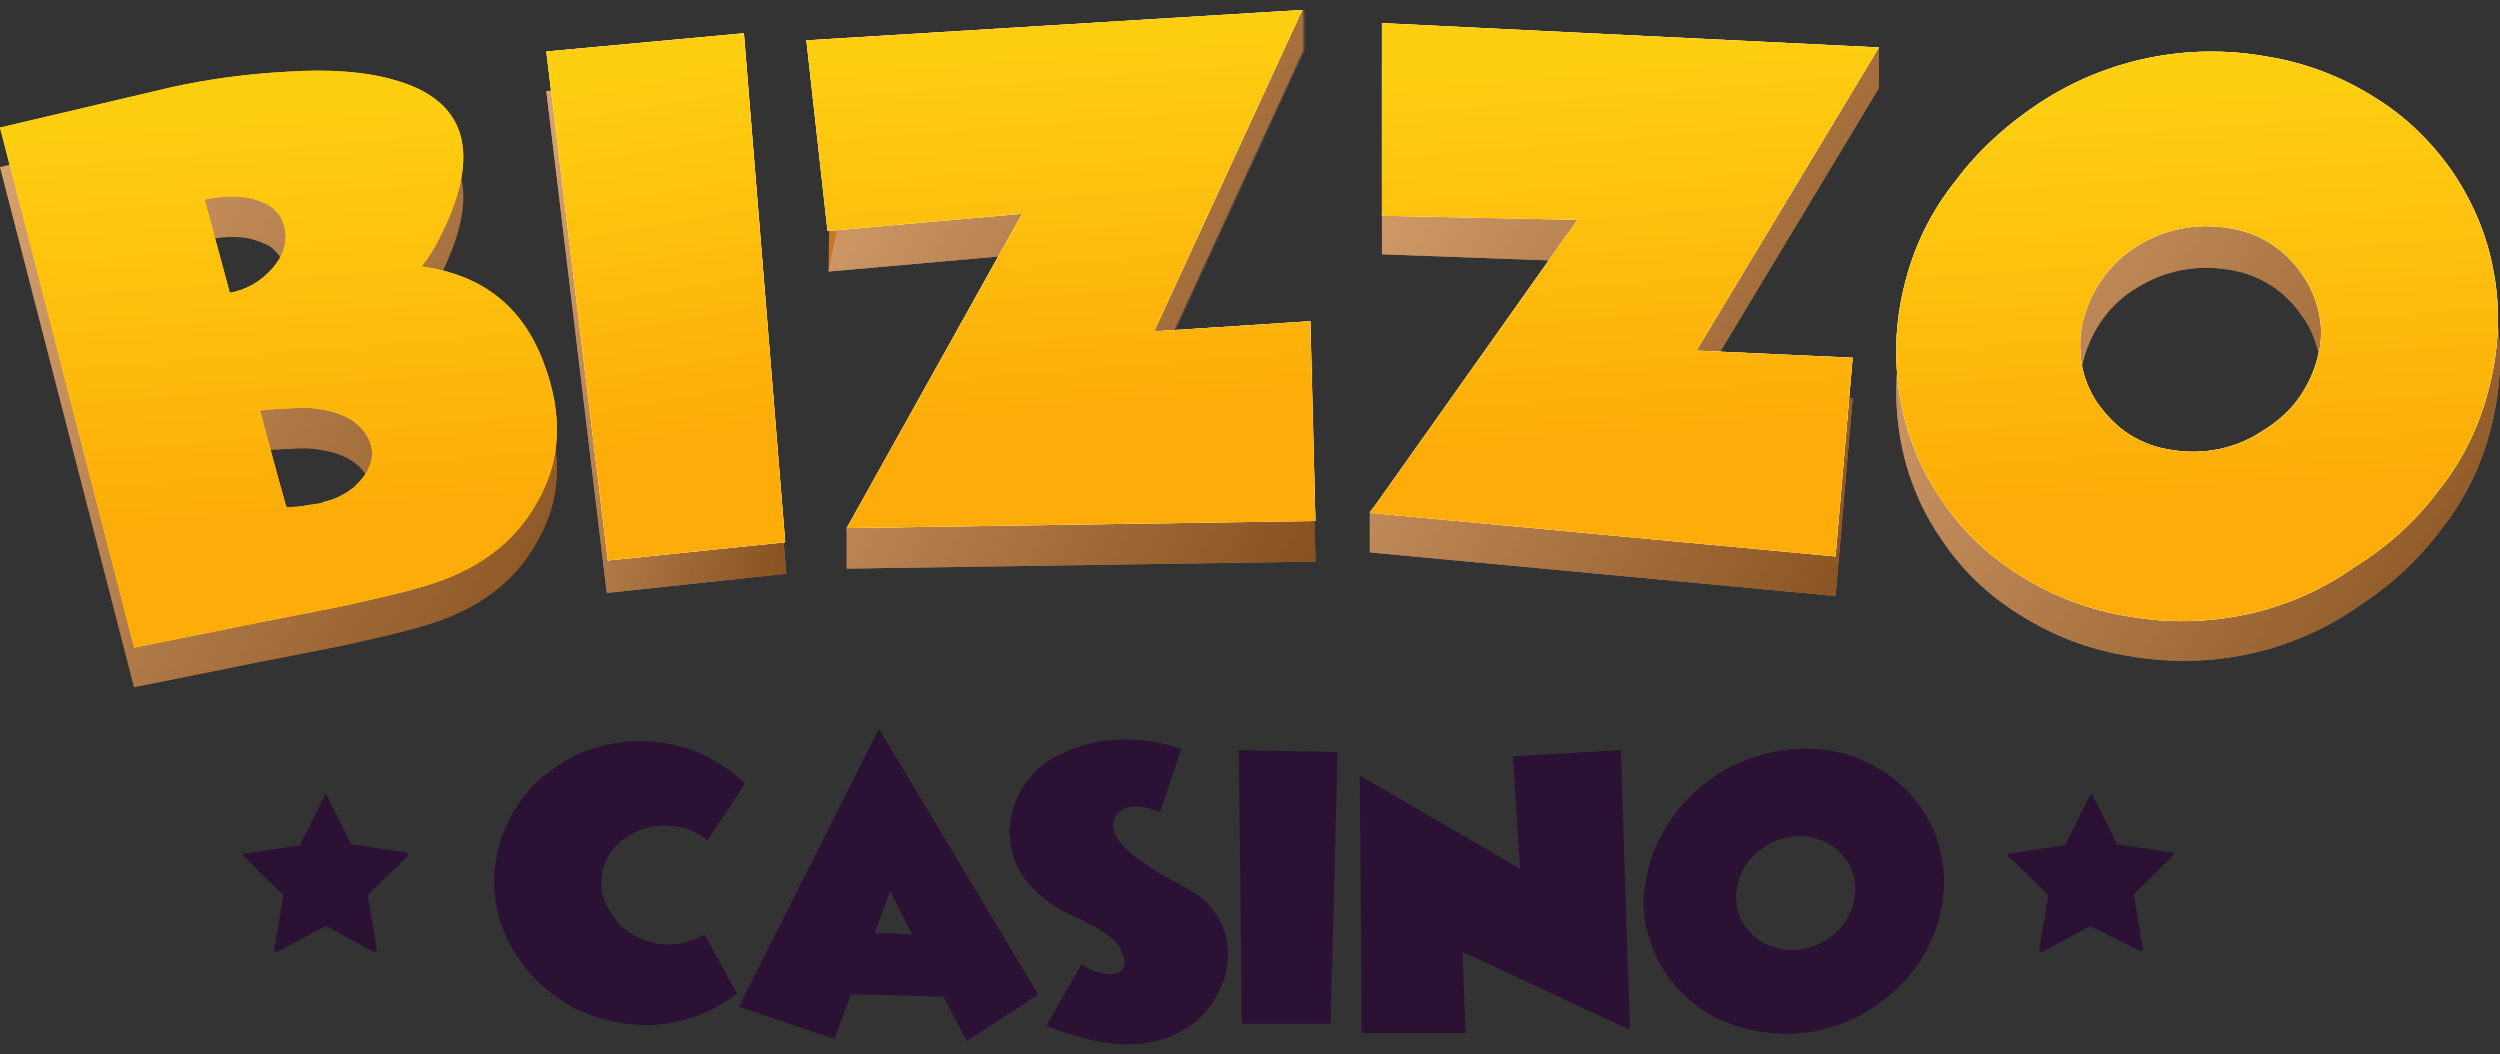 <svg width="230" height="97" viewBox="0 0 230 97" fill="none" xmlns="http://www.w3.org/2000/svg">
<rect x="0" y="0" width="230" height="97" fill="#333333" stroke="none"/>
<g clip-path="url(#clip0_3611_701)">
<path d="M216.349 19.757H215.421V35.708H216.349V19.757Z" fill="#DAC3DD"/>
<path d="M204.571 12.76L204.478 11.828C202.624 12.014 195.854 12.854 191.032 16.212L191.588 16.958C196.225 13.787 202.902 12.947 204.571 12.76Z" fill="#DAC3DD"/>
<path d="M49.984 36.92C51.838 41.772 51.653 46.062 49.335 49.98C47.294 53.618 43.863 56.137 39.134 57.536C37.001 58.189 34.404 58.749 31.53 59.401L27.727 60.148L23.925 60.894L12.334 63.227L0 15.372L15.857 11.641C19.289 10.895 22.813 10.428 26.336 10.242C30.324 9.962 33.663 10.242 36.259 10.988C42.936 12.854 44.42 17.704 40.432 25.54C39.968 26.473 39.412 27.406 38.763 28.152C44.327 28.991 48.036 31.883 49.984 36.92ZM21.143 30.671C22.72 30.391 24.111 29.551 25.131 28.338C25.502 27.872 25.873 27.406 26.058 26.753C26.244 26.193 26.336 25.54 26.244 24.98C26.151 24.421 25.966 23.861 25.595 23.395C25.224 22.928 24.76 22.555 24.203 22.368C22.813 21.715 21.051 21.622 18.825 22.089L21.143 30.671ZM32.55 48.581C33.106 48.021 33.663 47.461 33.941 46.715C34.312 45.969 34.312 45.129 34.033 44.383C33.384 42.798 31.901 41.772 29.582 41.398C28.562 41.212 27.542 41.212 26.615 41.305C25.78 41.305 24.945 41.398 23.925 41.491L26.336 50.446C26.336 50.539 26.893 50.539 28.006 50.353C28.377 50.26 28.748 50.26 29.211 50.167C29.582 50.074 29.768 50.074 29.86 49.98C30.695 49.794 31.53 49.42 32.271 48.861L32.55 48.581Z" fill="#CB7529"/>
<path d="M55.826 54.551L50.262 8.376L68.623 6.697L72.333 52.779L55.826 54.551Z" fill="#CB7529"/>
<path d="M121.018 51.66L77.896 52.312V48.581L94.125 23.395L76.228 24.98L76.413 10.149L119.905 0.914V4.645L106.273 34.215L120.647 33.283L121.018 51.66Z" fill="#CB7529"/>
<path d="M168.869 54.831L126.025 50.82V47.089L144.943 24.048L127.139 23.395V5.858L172.857 4.365V8.097L156.072 35.988L170.445 36.641L168.869 54.831Z" fill="#CB7529"/>
<path d="M195.762 60.334C192.238 59.775 188.807 58.469 185.747 56.51C182.871 54.738 180.461 52.406 178.606 49.607C176.658 46.808 175.36 43.544 174.804 40.186C174.247 36.827 174.34 33.376 175.267 30.018C176.102 26.473 177.679 23.208 179.904 20.41C183.243 16.025 187.601 12.667 192.701 10.615C197.802 8.563 203.272 8.003 208.652 8.843C212.175 9.402 215.607 10.708 218.667 12.667C221.542 14.44 223.953 16.772 225.9 19.57C227.756 22.369 229.054 25.447 229.609 28.712C230.26 32.163 230.073 35.708 229.239 39.066C228.404 42.611 226.828 45.876 224.603 48.674C222.469 51.566 219.779 53.991 216.719 55.951C210.599 60.148 203.088 61.641 195.762 60.334ZM191.681 33.096C191.31 34.402 191.218 35.801 191.496 37.107C191.681 38.413 192.238 39.719 192.98 40.839C193.814 41.958 194.742 42.984 195.948 43.73C197.152 44.477 198.45 44.943 199.842 45.129C202.717 45.689 205.683 45.036 208.188 43.451C209.393 42.704 210.506 41.772 211.34 40.652C212.175 39.532 212.825 38.227 213.196 36.827C213.567 35.521 213.66 34.122 213.381 32.816C213.103 31.51 212.639 30.204 211.804 29.085C211.063 27.966 210.044 26.939 208.838 26.193C207.633 25.447 206.334 24.98 204.942 24.794C202.067 24.328 199.101 24.887 196.596 26.473C194.185 27.872 192.424 30.298 191.681 33.096Z" fill="#CB7529"/>
<g opacity="0.6">
<path opacity="0.6" d="M49.984 36.92C51.838 41.772 51.653 46.062 49.335 49.98C47.294 53.618 43.863 56.137 39.134 57.536C37.001 58.189 34.404 58.749 31.53 59.401L27.727 60.148L23.925 60.894L12.334 63.227L0 15.372L15.857 11.641C19.289 10.895 22.813 10.428 26.336 10.242C30.324 9.962 33.663 10.242 36.259 10.988C42.936 12.854 44.42 17.704 40.432 25.54C39.968 26.473 39.412 27.406 38.763 28.152C44.327 28.991 48.036 31.883 49.984 36.92ZM21.143 30.671C22.72 30.391 24.111 29.551 25.131 28.338C25.502 27.872 25.873 27.406 26.058 26.753C26.244 26.193 26.336 25.54 26.244 24.98C26.151 24.421 25.966 23.861 25.595 23.395C25.224 22.928 24.76 22.555 24.203 22.368C22.813 21.715 21.051 21.622 18.825 22.089L21.143 30.671ZM32.55 48.581C33.106 48.021 33.663 47.461 33.941 46.715C34.312 45.969 34.312 45.129 34.033 44.383C33.384 42.798 31.901 41.772 29.582 41.398C28.562 41.212 27.542 41.212 26.615 41.305C25.78 41.305 24.945 41.398 23.925 41.491L26.336 50.446C26.336 50.539 26.893 50.539 28.006 50.353C28.377 50.26 28.748 50.26 29.211 50.167C29.582 50.074 29.768 50.074 29.86 49.98C30.695 49.794 31.53 49.42 32.271 48.861L32.55 48.581Z" fill="url(#paint0_linear_3611_701)"/>
<g opacity="0.6">
<path d="M55.826 54.551L50.262 8.376L68.623 6.697L72.333 52.779L55.826 54.551Z" fill="url(#paint1_linear_3611_701)"/>
<path d="M55.826 54.551L50.262 8.376L68.623 6.697L72.333 52.779L55.826 54.551Z" fill="url(#paint2_linear_3611_701)"/>
</g>
<g opacity="0.6">
<path d="M121.018 51.66L77.897 52.312V48.581L94.126 23.395L76.228 24.98L78.824 12.481L76.135 4.738L119.998 0.914V4.645L106.366 34.215L120.74 33.283L121.018 51.66Z" fill="url(#paint3_linear_3611_701)"/>
<path d="M121.018 51.66L77.897 52.312V48.581L94.126 23.395L76.228 24.98L78.824 12.481L76.135 4.738L119.998 0.914V4.645L106.366 34.215L120.74 33.283L121.018 51.66Z" fill="url(#paint4_linear_3611_701)"/>
</g>
<g opacity="0.6">
<path d="M168.869 54.831L126.025 50.82V47.089L144.943 24.048L127.139 23.395V5.858L172.857 4.365V8.097L156.072 35.988L170.445 36.641L168.869 54.831Z" fill="url(#paint5_linear_3611_701)"/>
<path d="M168.869 54.831L126.025 50.82V47.089L144.943 24.048L127.139 23.395V5.858L172.857 4.365V8.097L156.072 35.988L170.445 36.641L168.869 54.831Z" fill="url(#paint6_linear_3611_701)"/>
</g>
<g opacity="0.6">
<path d="M195.762 60.335C192.238 59.775 188.807 58.469 185.747 56.51C182.871 54.738 180.461 52.405 178.606 49.607C176.658 46.809 175.36 43.544 174.804 40.186C174.247 36.827 174.34 33.376 175.267 30.018C176.102 26.473 177.679 23.208 179.904 20.41C183.243 16.025 187.601 12.667 192.701 10.615C197.802 8.563 203.272 8.003 208.652 8.843C212.175 9.402 215.607 10.708 218.667 12.667C221.542 14.44 223.953 16.772 225.9 19.57C227.756 22.369 229.054 25.447 229.609 28.712C230.26 32.163 230.073 35.708 229.239 39.066C228.404 42.611 226.828 45.876 224.603 48.674C222.469 51.566 219.779 53.991 216.719 55.95C210.599 60.148 203.088 61.641 195.762 60.335ZM191.681 33.096C191.31 34.402 191.218 35.801 191.496 37.107C191.681 38.413 192.238 39.719 192.98 40.838C193.814 41.958 194.742 42.984 195.948 43.731C197.152 44.476 198.45 44.943 199.842 45.129C202.717 45.689 205.683 45.036 208.188 43.45C209.393 42.704 210.506 41.771 211.34 40.652C212.175 39.533 212.825 38.226 213.196 36.827C213.567 35.522 213.66 34.122 213.381 32.816C213.103 31.51 212.639 30.204 211.804 29.085C211.063 27.966 210.044 26.94 208.838 26.193C207.633 25.447 206.334 24.981 204.942 24.794C202.067 24.328 199.101 24.887 196.596 26.473C194.185 27.872 192.424 30.298 191.681 33.096Z" fill="url(#paint7_linear_3611_701)"/>
<path d="M195.762 60.335C192.238 59.775 188.807 58.469 185.747 56.51C182.871 54.738 180.461 52.405 178.606 49.607C176.658 46.809 175.36 43.544 174.804 40.186C174.247 36.827 174.34 33.376 175.267 30.018C176.102 26.473 177.679 23.208 179.904 20.41C183.243 16.025 187.601 12.667 192.701 10.615C197.802 8.563 203.272 8.003 208.652 8.843C212.175 9.402 215.607 10.708 218.667 12.667C221.542 14.44 223.953 16.772 225.9 19.57C227.756 22.369 229.054 25.447 229.609 28.712C230.26 32.163 230.073 35.708 229.239 39.066C228.404 42.611 226.828 45.876 224.603 48.674C222.469 51.566 219.779 53.991 216.719 55.95C210.599 60.148 203.088 61.641 195.762 60.335ZM191.681 33.096C191.31 34.402 191.218 35.801 191.496 37.107C191.681 38.413 192.238 39.719 192.98 40.838C193.814 41.958 194.742 42.984 195.948 43.731C197.152 44.476 198.45 44.943 199.842 45.129C202.717 45.689 205.683 45.036 208.188 43.45C209.393 42.704 210.506 41.771 211.34 40.652C212.175 39.533 212.825 38.226 213.196 36.827C213.567 35.522 213.66 34.122 213.381 32.816C213.103 31.51 212.639 30.204 211.804 29.085C211.063 27.966 210.044 26.94 208.838 26.193C207.633 25.447 206.334 24.981 204.942 24.794C202.067 24.328 199.101 24.887 196.596 26.473C194.185 27.872 192.424 30.298 191.681 33.096Z" fill="url(#paint8_linear_3611_701)"/>
</g>
</g>
<path d="M67.789 91.398C64.914 93.637 61.297 94.663 57.773 94.197C56.011 94.01 54.249 93.45 52.58 92.611C51.096 91.771 49.705 90.652 48.593 89.346C47.48 88.04 46.645 86.548 46.089 84.962C45.532 83.282 45.347 81.51 45.532 79.831C45.718 78.059 46.274 76.473 47.109 74.887C47.944 73.395 49.056 72.088 50.447 71.062C53.229 68.824 56.846 67.891 60.37 68.264C63.43 68.543 66.305 69.943 68.53 72.088L65.1 77.312C64.172 76.566 63.059 76.1 61.854 76.007C60.277 75.82 58.793 76.193 57.495 77.126C56.939 77.499 56.382 78.059 56.011 78.712C55.64 79.365 55.362 80.017 55.362 80.764C55.27 81.51 55.362 82.257 55.64 82.91C55.919 83.562 56.29 84.215 56.753 84.775C57.773 85.895 59.072 86.548 60.556 86.827C62.039 87.014 63.523 86.734 64.821 85.988L67.789 91.398Z" fill="#2B1234"/>
<path d="M76.784 95.596L67.974 92.611L80.864 67.052L95.516 91.492L88.932 95.783L86.799 91.678L78.268 91.492L76.784 95.596ZM83.924 85.988L81.884 81.977L80.493 85.802L83.924 85.988Z" fill="#2B1234"/>
<path d="M108.685 68.916L106.737 74.7C104.697 73.954 103.306 74.047 102.75 74.98C101.915 76.099 102.657 77.499 104.79 79.084C105.717 79.737 106.737 80.39 107.757 80.95L108.128 81.137L108.499 81.323C108.778 81.51 108.963 81.603 109.149 81.696C109.612 81.976 109.89 82.163 110.076 82.256C111.374 83.189 112.394 84.495 112.765 86.081C113.136 87.573 113.043 89.252 112.394 90.651C111.838 92.144 110.817 93.356 109.612 94.289C108.128 95.316 106.366 95.968 104.512 96.062C103.121 96.155 101.73 95.968 100.432 95.689C99.041 95.316 97.65 94.942 96.259 94.382L99.504 88.692C100.339 89.346 101.359 89.625 102.379 89.625C103.213 89.532 103.584 89.066 103.399 88.132C103.213 87.48 102.936 86.92 102.472 86.454C101.822 85.894 101.08 85.427 100.246 85.054L99.597 84.682L98.762 84.308C98.206 84.028 97.742 83.749 97.371 83.562C95.053 82.163 93.569 80.391 93.105 78.338C92.641 76.566 92.92 74.7 93.755 73.021C94.589 71.435 95.888 70.129 97.556 69.383C99.782 68.263 102.286 67.891 104.79 68.077C106.088 68.17 107.387 68.45 108.685 68.916Z" fill="#2B1234"/>
<path d="M114.248 94.197L113.97 69.01L123.058 69.197L122.409 94.197H114.248Z" fill="#2B1234"/>
<path d="M125.283 95.036L125.098 71.343L139.843 79.924L139.193 69.57L149.116 69.01L149.95 94.757L134.557 87.574L134.835 95.036H125.283Z" fill="#2B1234"/>
<path d="M163.027 95.035C161.265 94.942 159.503 94.382 157.834 93.636C156.351 92.89 155.052 91.77 153.939 90.465C152.827 89.159 152.084 87.573 151.621 85.987C151.157 84.401 151.064 82.629 151.436 80.95C151.713 79.177 152.363 77.498 153.383 75.913C154.866 73.581 156.907 71.715 159.318 70.502C161.729 69.289 164.511 68.73 167.2 68.916C168.962 69.01 170.724 69.57 172.3 70.409C173.784 71.155 175.083 72.275 176.195 73.581C177.215 74.887 178.05 76.379 178.421 77.965C178.884 79.644 178.977 81.416 178.699 83.096C178.421 84.868 177.772 86.547 176.845 88.132C175.917 89.625 174.619 91.025 173.228 92.051C170.353 94.289 166.644 95.409 163.027 95.035ZM159.781 81.696C159.688 82.349 159.689 83.002 159.874 83.748C160.06 84.401 160.338 85.054 160.802 85.52C161.265 86.08 161.822 86.547 162.378 86.827C163.027 87.106 163.676 87.293 164.326 87.387C165.809 87.48 167.293 87.106 168.406 86.174C168.962 85.801 169.518 85.241 169.889 84.588C170.26 83.935 170.538 83.282 170.631 82.629C170.724 81.976 170.724 81.23 170.538 80.577C170.353 79.924 170.075 79.27 169.611 78.805C169.147 78.245 168.591 77.778 168.035 77.498C167.385 77.219 166.736 77.032 166.087 76.939C164.603 76.846 163.12 77.219 162.007 78.151C160.802 78.991 160.06 80.203 159.781 81.696Z" fill="#2B1234"/>
<path d="M49.984 33.283C51.838 38.134 51.653 42.425 49.335 46.343C47.294 49.981 43.863 52.5 39.134 53.899C37.001 54.552 34.404 55.111 31.53 55.764L27.727 56.511L23.925 57.257L12.334 59.589L0 11.735L15.857 8.004C19.289 7.257 22.813 6.791 26.336 6.604C30.324 6.325 33.663 6.604 36.259 7.351C42.936 9.216 44.42 14.067 40.432 21.903C39.968 22.836 39.412 23.768 38.763 24.515C44.327 25.261 48.036 28.153 49.984 33.283ZM21.143 26.94C22.72 26.66 24.111 25.821 25.131 24.608C25.502 24.142 25.873 23.675 26.058 23.022C26.244 22.462 26.336 21.81 26.244 21.25C26.151 20.69 25.966 20.131 25.595 19.664C25.224 19.198 24.76 18.825 24.203 18.638C22.813 17.985 21.051 17.892 18.825 18.358L21.143 26.94ZM32.55 44.85C33.106 44.291 33.663 43.731 33.941 42.985C34.312 42.239 34.312 41.399 34.033 40.653C33.384 39.066 31.901 38.04 29.582 37.668C28.562 37.481 27.542 37.481 26.615 37.575C25.78 37.575 24.945 37.668 23.925 37.761C25.502 43.731 26.336 46.623 26.336 46.623C26.336 46.623 26.893 46.716 28.006 46.53C28.377 46.436 28.748 46.436 29.211 46.343C29.397 46.343 29.675 46.25 29.86 46.156C30.695 45.97 31.53 45.597 32.271 45.037L32.55 44.85Z" fill="#FFCE07"/>
<path d="M55.919 51.566L50.262 4.738L68.438 3.059L72.24 49.887L55.919 51.566Z" fill="#FFCE07"/>
<path d="M121.018 47.928L77.896 48.581L94.032 19.663L76.134 21.249L74.187 3.712L119.812 0.914L106.18 30.484L120.554 29.551L121.018 47.928Z" fill="#FFCE07"/>
<path d="M168.869 51.193L126.025 47.183L145.129 20.224L127.139 19.851V2.127L172.857 4.366L156.072 32.257L170.445 32.91L168.869 51.193Z" fill="#FFCE07"/>
<path d="M195.761 56.697C192.237 56.138 188.806 54.831 185.746 52.872C182.871 51.1 180.46 48.769 178.606 45.969C176.658 43.171 175.359 39.907 174.803 36.548C174.247 33.19 174.34 29.738 175.174 26.38C176.009 22.836 177.585 19.571 179.811 16.772C181.944 13.88 184.633 11.455 187.601 9.496C193.814 5.392 201.325 3.899 208.558 5.205C212.082 5.765 215.514 7.071 218.573 9.03C221.448 10.802 223.859 13.227 225.715 15.933C227.569 18.731 228.868 21.809 229.423 25.074C230.073 28.526 229.887 32.071 229.052 35.429C228.217 38.974 226.641 42.238 224.416 45.036C222.283 47.929 219.594 50.354 216.533 52.219C210.599 56.417 203.088 58.003 195.761 56.697ZM191.681 29.365C191.31 30.671 191.31 32.071 191.496 33.377C191.681 34.682 192.237 35.988 192.979 37.108C193.814 38.227 194.741 39.253 195.947 40C197.152 40.746 198.45 41.212 199.842 41.399C202.717 41.865 205.683 41.305 208.188 39.626C209.393 38.88 210.505 37.947 211.34 36.828C212.175 35.709 212.825 34.403 213.194 33.003C213.567 31.697 213.658 30.298 213.38 28.992C213.103 27.686 212.639 26.38 211.804 25.261C211.063 24.141 210.041 23.115 208.838 22.369C207.63 21.623 206.334 21.156 204.942 20.97C202.067 20.503 199.101 21.063 196.596 22.649C194.185 24.141 192.423 26.567 191.681 29.365Z" fill="#FFCE07"/>
<path d="M49.984 33.283C51.838 38.134 51.653 42.425 49.335 46.343C47.294 49.981 43.863 52.5 39.134 53.899C37.001 54.552 34.404 55.111 31.53 55.764L27.727 56.511L23.925 57.257L12.334 59.589L0 11.735L15.857 8.004C19.289 7.257 22.813 6.791 26.336 6.604C30.324 6.325 33.663 6.604 36.259 7.351C42.936 9.216 44.42 14.067 40.432 21.903C39.968 22.836 39.412 23.768 38.763 24.515C44.327 25.261 48.036 28.153 49.984 33.283ZM21.143 26.94C22.72 26.66 24.111 25.821 25.131 24.608C25.502 24.142 25.873 23.675 26.058 23.022C26.244 22.462 26.336 21.81 26.244 21.25C26.151 20.69 25.966 20.131 25.595 19.664C25.224 19.198 24.76 18.825 24.203 18.638C22.813 17.985 21.051 17.892 18.825 18.358L21.143 26.94ZM32.55 44.85C33.106 44.291 33.663 43.731 33.941 42.985C34.312 42.239 34.312 41.399 34.033 40.653C33.384 39.066 31.901 38.04 29.582 37.668C28.562 37.481 27.542 37.481 26.615 37.575C25.78 37.575 24.945 37.668 23.925 37.761C25.502 43.731 26.336 46.623 26.336 46.623C26.336 46.623 26.893 46.716 28.006 46.53C28.377 46.436 28.748 46.436 29.211 46.343C29.397 46.343 29.675 46.25 29.86 46.156C30.695 45.97 31.53 45.597 32.271 45.037L32.55 44.85Z" fill="url(#paint9_linear_3611_701)"/>
<path d="M55.919 51.566L50.262 4.738L68.438 3.059L72.24 49.887L55.919 51.566Z" fill="url(#paint10_linear_3611_701)"/>
<path d="M55.919 51.566L50.262 4.738L68.438 3.059L72.24 49.887L55.919 51.566Z" fill="url(#paint11_linear_3611_701)"/>
<path d="M121.018 47.928L77.896 48.581L94.032 19.663L76.134 21.249L74.187 3.712L119.812 0.914L106.18 30.484L120.554 29.551L121.018 47.928Z" fill="url(#paint12_linear_3611_701)"/>
<path d="M121.018 47.928L77.896 48.581L94.032 19.663L76.134 21.249L74.187 3.712L119.812 0.914L106.18 30.484L120.554 29.551L121.018 47.928Z" fill="url(#paint13_linear_3611_701)"/>
<path d="M168.869 51.193L126.025 47.183L145.129 20.224L127.139 19.851V2.127L172.857 4.366L156.072 32.257L170.445 32.91L168.869 51.193Z" fill="url(#paint14_linear_3611_701)"/>
<path d="M168.869 51.193L126.025 47.183L145.129 20.224L127.139 19.851V2.127L172.857 4.366L156.072 32.257L170.445 32.91L168.869 51.193Z" fill="url(#paint15_linear_3611_701)"/>
<path d="M195.761 56.697C192.237 56.138 188.806 54.831 185.746 52.873C182.871 51.1 180.46 48.768 178.606 45.97C176.658 43.171 175.359 39.906 174.803 36.548C174.247 33.19 174.34 29.738 175.174 26.38C176.009 22.835 177.585 19.571 179.811 16.772C181.944 13.88 184.633 11.455 187.601 9.496C193.814 5.392 201.325 3.899 208.558 5.205C212.082 5.765 215.514 7.071 218.573 9.03C221.448 10.802 223.859 13.227 225.715 15.933C227.569 18.731 228.868 21.809 229.423 25.074C230.073 28.526 229.887 32.07 229.052 35.429C228.217 38.973 226.641 42.238 224.416 45.037C222.283 47.928 219.594 50.354 216.533 52.219C210.599 56.417 203.088 58.003 195.761 56.697ZM191.681 29.365C191.31 30.671 191.31 32.07 191.496 33.377C191.681 34.682 192.237 35.988 192.979 37.108C193.814 38.227 194.741 39.254 195.947 39.999C197.152 40.746 198.45 41.212 199.842 41.399C202.717 41.865 205.683 41.306 208.188 39.626C209.393 38.88 210.505 37.947 211.34 36.828C212.175 35.709 212.825 34.403 213.194 33.003C213.567 31.698 213.658 30.298 213.38 28.992C213.103 27.686 212.639 26.38 211.804 25.261C211.063 24.142 210.041 23.115 208.838 22.369C207.63 21.623 206.334 21.156 204.942 20.97C202.067 20.503 199.101 21.063 196.596 22.649C194.185 24.142 192.423 26.567 191.681 29.365Z" fill="url(#paint16_linear_3611_701)"/>
<path d="M195.761 56.697C192.237 56.138 188.806 54.831 185.746 52.873C182.871 51.1 180.46 48.768 178.606 45.97C176.658 43.171 175.359 39.906 174.803 36.548C174.247 33.19 174.34 29.738 175.174 26.38C176.009 22.835 177.585 19.571 179.811 16.772C181.944 13.88 184.633 11.455 187.601 9.496C193.814 5.392 201.325 3.899 208.558 5.205C212.082 5.765 215.514 7.071 218.573 9.03C221.448 10.802 223.859 13.227 225.715 15.933C227.569 18.731 228.868 21.809 229.423 25.074C230.073 28.526 229.887 32.07 229.052 35.429C228.217 38.973 226.641 42.238 224.416 45.037C222.283 47.928 219.594 50.354 216.533 52.219C210.599 56.417 203.088 58.003 195.761 56.697ZM191.681 29.365C191.31 30.671 191.31 32.07 191.496 33.377C191.681 34.682 192.237 35.988 192.979 37.108C193.814 38.227 194.741 39.254 195.947 39.999C197.152 40.746 198.45 41.212 199.842 41.399C202.717 41.865 205.683 41.306 208.188 39.626C209.393 38.88 210.505 37.947 211.34 36.828C212.175 35.709 212.825 34.403 213.194 33.003C213.567 31.698 213.658 30.298 213.38 28.992C213.103 27.686 212.639 26.38 211.804 25.261C211.063 24.142 210.041 23.115 208.838 22.369C207.63 21.623 206.334 21.156 204.942 20.97C202.067 20.503 199.101 21.063 196.596 22.649C194.185 24.142 192.423 26.567 191.681 29.365Z" fill="url(#paint17_linear_3611_701)"/>
<path d="M192.516 73.115L194.741 77.592C194.741 77.592 194.741 77.686 194.834 77.686H194.926L199.842 78.432H199.935L200.027 78.525V78.618C200.027 78.618 200.027 78.712 199.935 78.712L196.411 82.163C196.411 82.163 196.411 82.257 196.318 82.257V82.35L197.152 87.293V87.387C197.152 87.387 197.152 87.481 197.06 87.481H196.967H196.874L192.423 85.241H192.33H192.237L187.879 87.574H187.786H187.693L187.601 87.481V87.387L188.435 82.443V82.35C188.435 82.35 188.435 82.257 188.343 82.257L184.819 78.805L184.726 78.712V78.618C184.726 78.618 184.726 78.525 184.819 78.525H184.911L189.826 77.779H189.919C189.919 77.779 190.012 77.779 190.012 77.686L192.237 73.208C192.237 73.208 192.237 73.115 192.33 73.115H192.423C192.423 73.021 192.423 73.021 192.516 73.115C192.516 73.021 192.516 73.021 192.516 73.115Z" fill="#2B1234"/>
<path d="M30.046 73.115L32.271 77.593C32.271 77.593 32.271 77.686 32.364 77.686H32.456L37.372 78.432C37.372 78.432 37.464 78.432 37.464 78.525L37.557 78.619V78.712C37.557 78.712 37.557 78.805 37.464 78.805L33.94 82.257C33.94 82.257 33.94 82.35 33.848 82.35V82.443L34.682 87.387V87.481C34.682 87.481 34.682 87.574 34.59 87.574H34.497H34.404L30.046 85.241H29.953H29.86L25.502 87.574H25.409H25.316L25.223 87.481V87.387L26.058 82.443V82.35C26.058 82.35 26.058 82.257 25.965 82.257L22.441 78.805C22.441 78.805 22.441 78.712 22.349 78.712V78.619C22.349 78.619 22.349 78.525 22.441 78.525H22.534L27.449 77.779H27.542C27.542 77.779 27.634 77.779 27.634 77.686L29.86 73.208C29.86 73.208 29.86 73.115 30.046 73.115C29.953 73.021 29.953 72.928 30.046 73.115C30.046 73.021 30.046 73.021 30.046 73.115Z" fill="#2B1234"/>
</g>
<defs>
<linearGradient id="paint0_linear_3611_701" x1="-7.977" y1="18.261" x2="59.417" y2="56.646" gradientUnits="userSpaceOnUse">
<stop stop-color="white"/>
<stop offset="1"/>
</linearGradient>
<linearGradient id="paint1_linear_3611_701" x1="1836.62" y1="30.624" x2="2620.29" y2="30.624" gradientUnits="userSpaceOnUse">
<stop stop-color="white"/>
<stop offset="1"/>
</linearGradient>
<linearGradient id="paint2_linear_3611_701" x1="43.679" y1="25.51" x2="79.529" y2="35.28" gradientUnits="userSpaceOnUse">
<stop stop-color="white"/>
<stop offset="1"/>
</linearGradient>
<linearGradient id="paint3_linear_3611_701" x1="5580.08" y1="26.613" x2="8832.38" y2="26.613" gradientUnits="userSpaceOnUse">
<stop stop-color="white"/>
<stop offset="1"/>
</linearGradient>
<linearGradient id="paint4_linear_3611_701" x1="68.171" y1="10.527" x2="130.077" y2="42.504" gradientUnits="userSpaceOnUse">
<stop stop-color="white"/>
<stop offset="1"/>
</linearGradient>
<linearGradient id="paint5_linear_3611_701" x1="9618.86" y1="29.598" x2="13150.2" y2="29.598" gradientUnits="userSpaceOnUse">
<stop stop-color="white"/>
<stop offset="1"/>
</linearGradient>
<linearGradient id="paint6_linear_3611_701" x1="119.288" y1="10.879" x2="182.145" y2="45.312" gradientUnits="userSpaceOnUse">
<stop stop-color="white"/>
<stop offset="1"/>
</linearGradient>
<linearGradient id="paint7_linear_3611_701" x1="15766.3" y1="34.63" x2="20732.7" y2="34.63" gradientUnits="userSpaceOnUse">
<stop stop-color="white"/>
<stop offset="1"/>
</linearGradient>
<linearGradient id="paint8_linear_3611_701" x1="168.035" y1="12.892" x2="237.556" y2="56.516" gradientUnits="userSpaceOnUse">
<stop stop-color="white"/>
<stop offset="1"/>
</linearGradient>
<linearGradient id="paint9_linear_3611_701" x1="24.478" y1="10.9" x2="27.462" y2="48.212" gradientUnits="userSpaceOnUse">
<stop stop-color="#FECE11"/>
<stop offset="1" stop-color="#FDAC09"/>
</linearGradient>
<linearGradient id="paint10_linear_3611_701" x1="212.839" y1="896.557" x2="707.999" y2="3719.89" gradientUnits="userSpaceOnUse">
<stop stop-color="white"/>
<stop offset="1" stop-color="#FFCE07"/>
</linearGradient>
<linearGradient id="paint11_linear_3611_701" x1="60.762" y1="7.081" x2="66.442" y2="40.422" gradientUnits="userSpaceOnUse">
<stop stop-color="#FECE11"/>
<stop offset="1" stop-color="#FDAC09"/>
</linearGradient>
<linearGradient id="paint12_linear_3611_701" x1="168.805" y1="899.639" x2="398.953" y2="3742" gradientUnits="userSpaceOnUse">
<stop stop-color="white"/>
<stop offset="1" stop-color="#FFCE07"/>
</linearGradient>
<linearGradient id="paint13_linear_3611_701" x1="96.559" y1="4.866" x2="99.192" y2="38.374" gradientUnits="userSpaceOnUse">
<stop stop-color="#FECE11"/>
<stop offset="1" stop-color="#FDAC09"/>
</linearGradient>
<linearGradient id="paint14_linear_3611_701" x1="223.455" y1="926.375" x2="466.563" y2="3849.77" gradientUnits="userSpaceOnUse">
<stop stop-color="white"/>
<stop offset="1" stop-color="#FFCE07"/>
</linearGradient>
<linearGradient id="paint15_linear_3611_701" x1="148.398" y1="6.195" x2="151.186" y2="40.674" gradientUnits="userSpaceOnUse">
<stop stop-color="#FECE11"/>
<stop offset="1" stop-color="#FDAC09"/>
</linearGradient>
<linearGradient id="paint16_linear_3611_701" x1="273.228" y1="992.008" x2="506.86" y2="4113.55" gradientUnits="userSpaceOnUse">
<stop stop-color="white"/>
<stop offset="1" stop-color="#FFCE07"/>
</linearGradient>
<linearGradient id="paint17_linear_3611_701" x1="200.9" y1="9.09" x2="203.593" y2="45.954" gradientUnits="userSpaceOnUse">
<stop stop-color="#FECE11"/>
<stop offset="1" stop-color="#FDAC09"/>
</linearGradient>
<clipPath id="clip0_3611_701">
<rect width="230" height="95.172" fill="white" transform="translate(0 0.914)"/>
</clipPath>
</defs>
</svg>